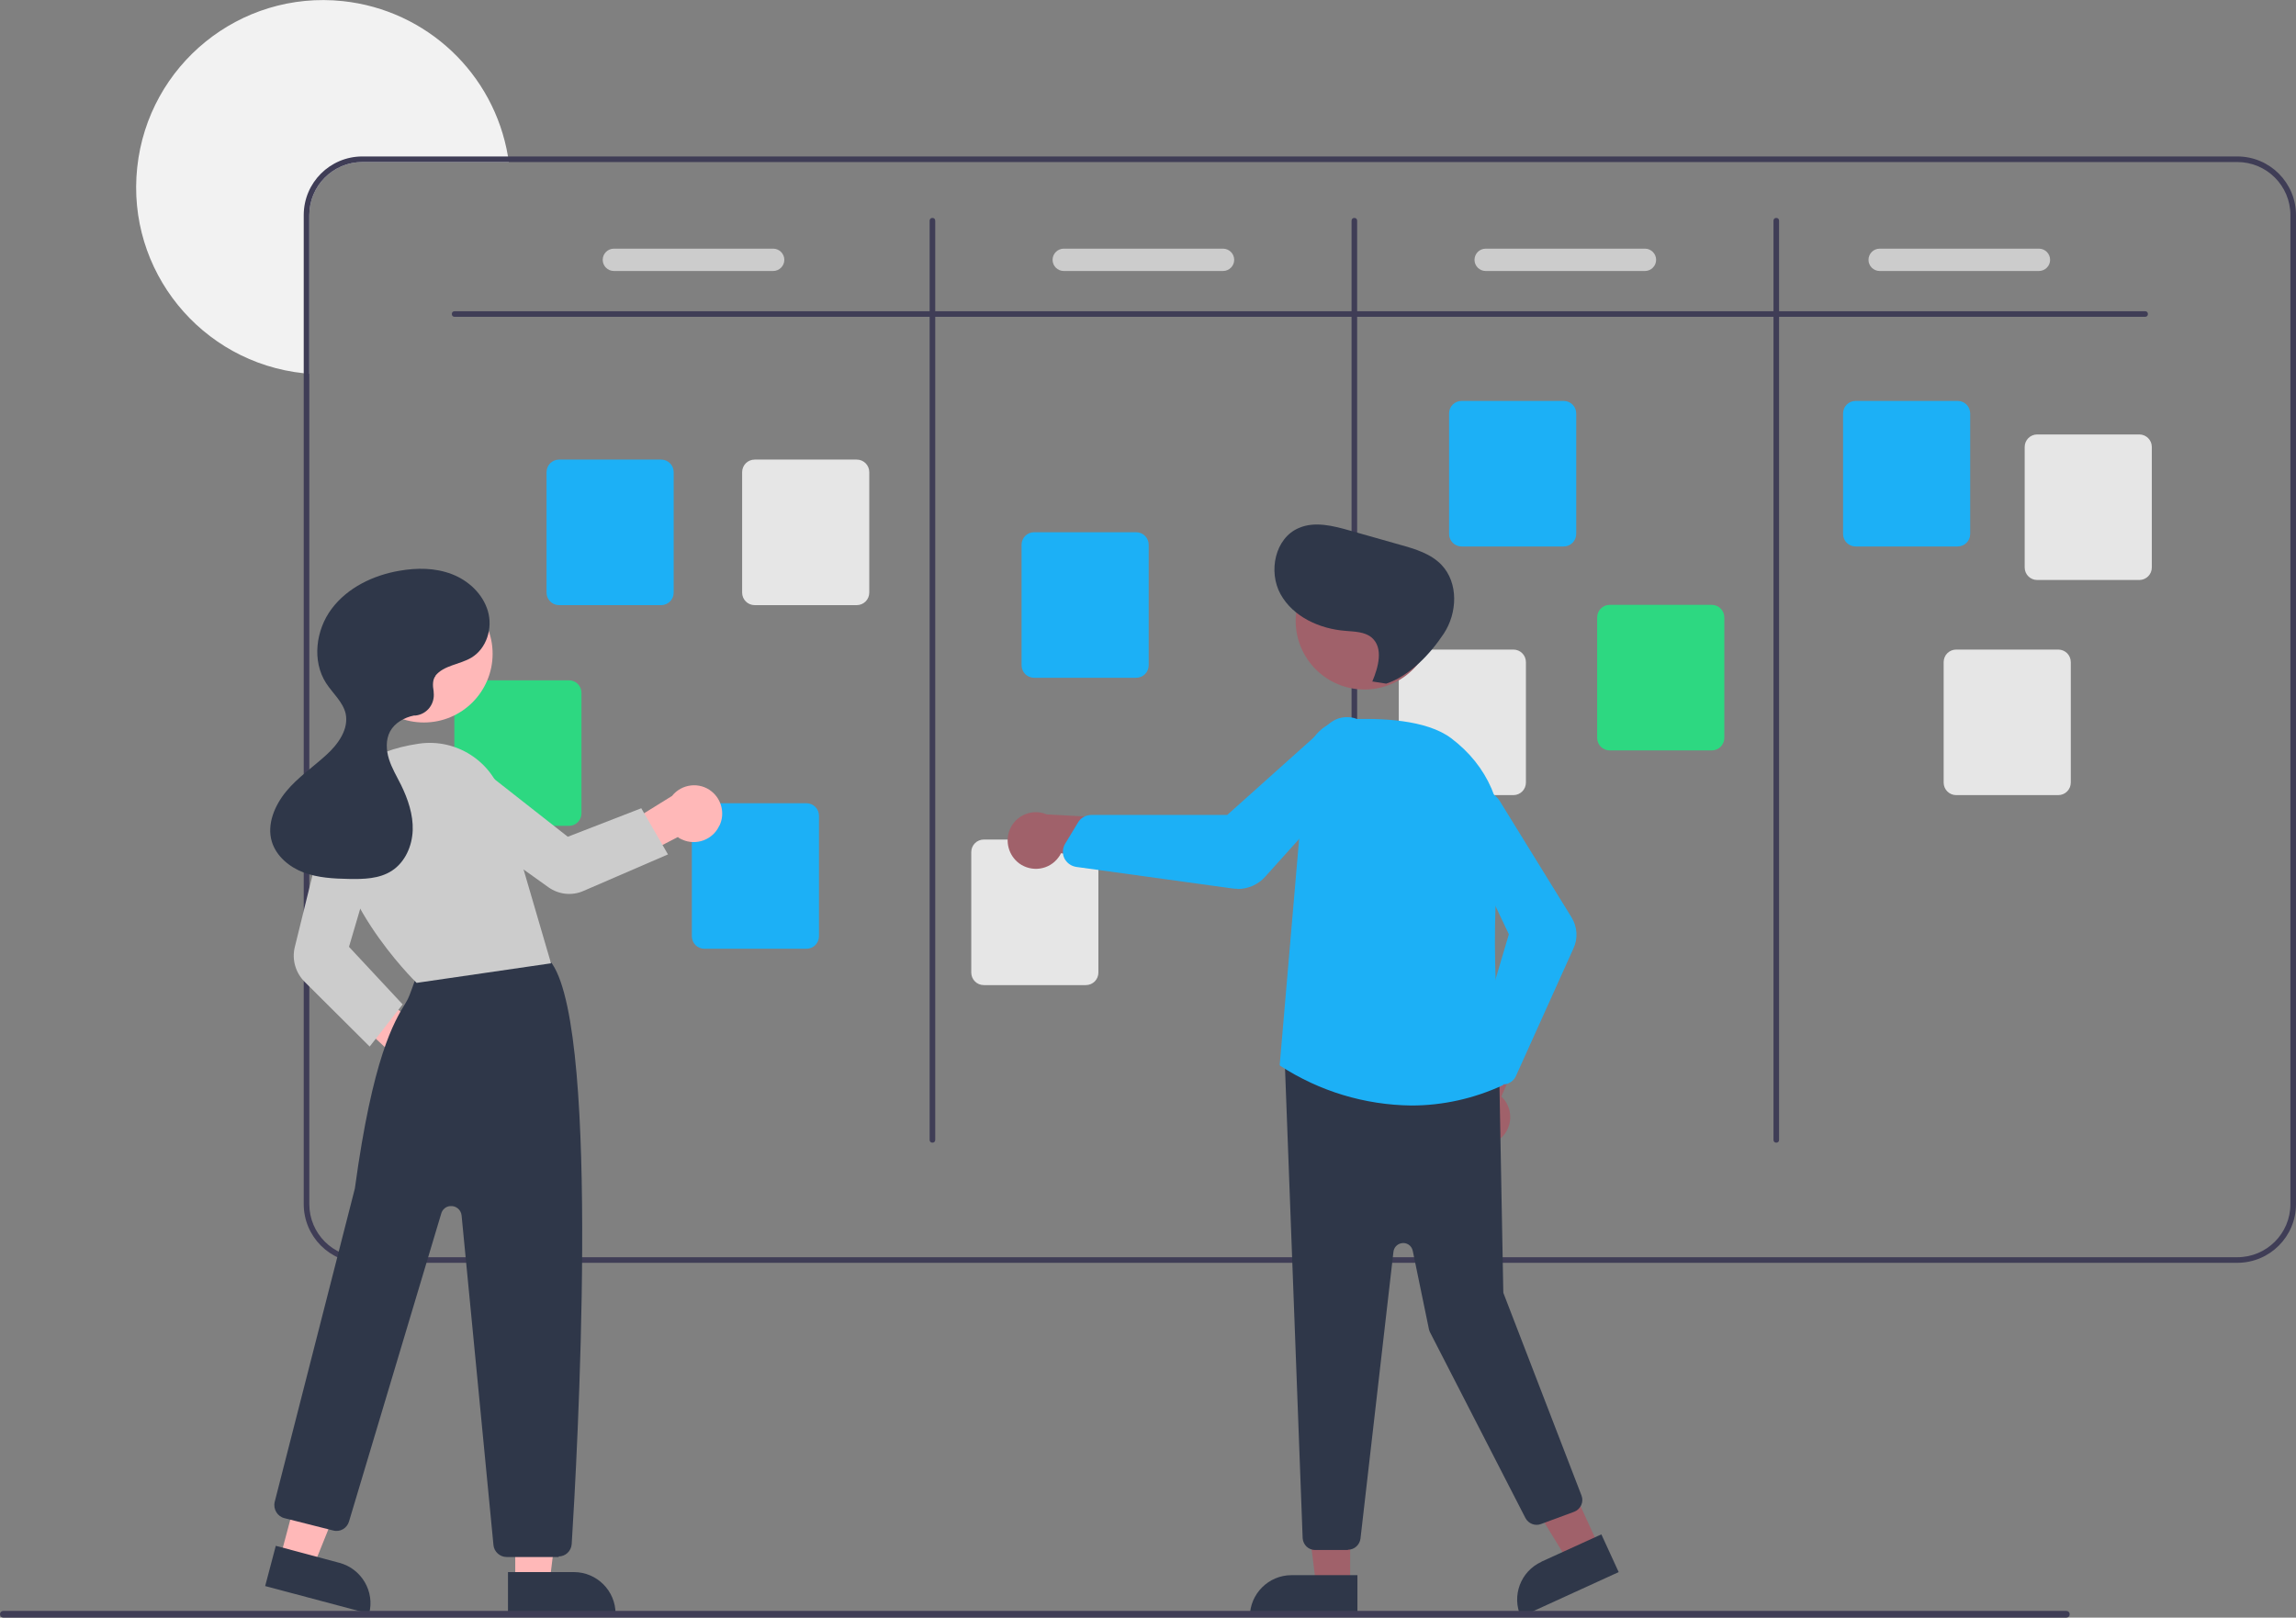 <?xml version="1.0" encoding="UTF-8"?>
<svg id="Layer_1" xmlns="http://www.w3.org/2000/svg" version="1.1" viewBox="0 0 821.7 579">
  <rect x="0" y="0" width="821.7" height="579" fill="#808080" stroke="none"/>
  <!-- Generator: Adobe Illustrator 29.0.1, SVG Export Plug-In . SVG Version: 2.1.0 Build 192)  -->
  <defs>
    <style>
      .st0 {
        fill: #e6e6e6;
      }

      .st1 {
        fill: #2dd881;
      }

      .st2 {
        fill: #3f3d56;
      }

      .st3 {
        fill: #ccc;
      }

      .st4 {
        fill: #ffb8b8;
      }

      .st5 {
        fill: #f2f2f2;
      }

      .st6 {
        fill: #a0616a;
      }

      .st7 {
        fill: #2f3749;
      }

      .st8 {
        fill: #1cb0f6;
      }
    </style>
  </defs>
  <path class="st5" d="M182.1,58h-52.4c-10.5,0-19,8.5-19,19v56.8c-.7,0-1.3-.1-2-.2-36.8-3.9-63.5-36.8-59.6-73.6S85.9-3.5,122.7.4c30,3.2,54.1,25.9,59.1,55.6.1.7.2,1.3.3,2Z"/>
  <path class="st2" d="M800.7,56H129.7c-11.6,0-21,9.4-21,21v354c0,11.6,9.4,21,21,21h671c11.6,0,21-9.4,21-21V77c0-11.6-9.4-21-21-21ZM819.7,431c0,10.5-8.5,19-19,19H129.7c-10.5,0-19-8.5-19-19V77c0-10.5,8.5-19,19-19h671c10.5,0,19,8.5,19,19v354Z"/>
  <path class="st2" d="M767.7,113.4H162.7c-.6,0-1-.4-1-1s.4-1,1-1h605c.6,0,1,.4,1,1s-.4,1-1,1Z"/>
  <path class="st2" d="M333.7,409c-.6,0-1-.4-1-1V79c0-.6.4-1,1-1s1,.4,1,1v329c0,.6-.4,1-1,1Z"/>
  <path class="st2" d="M484.7,409c-.6,0-1-.4-1-1V79c0-.6.4-1,1-1s1,.4,1,1v329c0,.6-.4,1-1,1Z"/>
  <path class="st2" d="M635.7,409c-.6,0-1-.4-1-1V79c0-.6.4-1,1-1s1,.4,1,1v329c0,.6-.4,1-1,1Z"/>
  <path class="st8" d="M236.6,216.6h-36.5c-2.5,0-4.5-2-4.5-4.5v-43.1c0-2.5,2-4.5,4.5-4.5h36.5c2.5,0,4.5,2,4.5,4.5v43.1c0,2.5-2,4.5-4.5,4.5Z"/>
  <path class="st8" d="M288.6,339.6h-36.5c-2.5,0-4.5-2-4.5-4.5v-43.1c0-2.5,2-4.5,4.5-4.5h36.5c2.5,0,4.5,2,4.5,4.5v43.1c0,2.5-2,4.5-4.5,4.5Z"/>
  <path class="st8" d="M406.6,242.6h-36.5c-2.5,0-4.5-2-4.5-4.5v-43.1c0-2.5,2-4.5,4.5-4.5h36.5c2.5,0,4.5,2,4.5,4.5v43.1c0,2.5-2,4.5-4.5,4.5Z"/>
  <path class="st8" d="M559.6,195.6h-36.5c-2.5,0-4.5-2-4.5-4.5v-43.1c0-2.5,2-4.5,4.5-4.5h36.5c2.5,0,4.5,2,4.5,4.5v43.1c0,2.5-2,4.5-4.5,4.5Z"/>
  <path class="st8" d="M700.6,195.6h-36.5c-2.5,0-4.5-2-4.5-4.5v-43.1c0-2.5,2-4.5,4.5-4.5h36.5c2.5,0,4.5,2,4.5,4.5v43.1c0,2.5-2,4.5-4.5,4.5Z"/>
  <path class="st0" d="M765.6,207.6h-36.5c-2.5,0-4.5-2-4.5-4.5v-43.1c0-2.5,2-4.5,4.5-4.5h36.5c2.5,0,4.5,2,4.5,4.5v43.1c0,2.5-2,4.5-4.5,4.5Z"/>
  <path class="st0" d="M736.6,284.6h-36.5c-2.5,0-4.5-2-4.5-4.5v-43.1c0-2.5,2-4.5,4.5-4.5h36.5c2.5,0,4.5,2,4.5,4.5v43.1c0,2.5-2,4.5-4.5,4.5Z"/>
  <path class="st1" d="M612.6,268.6h-36.5c-2.5,0-4.5-2-4.5-4.5v-43.1c0-2.5,2-4.5,4.5-4.5h36.5c2.5,0,4.5,2,4.5,4.5v43.1c0,2.5-2,4.5-4.5,4.5Z"/>
  <path class="st0" d="M541.6,284.6h-36.5c-2.5,0-4.5-2-4.5-4.5v-43.1c0-2.5,2-4.5,4.5-4.5h36.5c2.5,0,4.5,2,4.5,4.5v43.1c0,2.5-2,4.5-4.5,4.5Z"/>
  <path class="st0" d="M388.6,352.6h-36.5c-2.5,0-4.5-2-4.5-4.5v-43.1c0-2.5,2-4.5,4.5-4.5h36.5c2.5,0,4.5,2,4.5,4.5v43.1c0,2.5-2,4.5-4.5,4.5Z"/>
  <path class="st1" d="M203.6,295.6h-36.5c-2.5,0-4.5-2-4.5-4.5v-43.1c0-2.5,2-4.5,4.5-4.5h36.5c2.5,0,4.5,2,4.5,4.5v43.1c0,2.5-2,4.5-4.5,4.5Z"/>
  <path class="st0" d="M306.6,216.6h-36.5c-2.5,0-4.5-2-4.5-4.5v-43.1c0-2.5,2-4.5,4.5-4.5h36.5c2.5,0,4.5,2,4.5,4.5v43.1c0,2.5-2,4.5-4.5,4.5Z"/>
  <path class="st3" d="M276.7,97h-57c-2.2,0-4-1.8-4-4s1.8-4,4-4h57c2.2,0,4,1.8,4,4s-1.8,4-4,4Z"/>
  <path class="st3" d="M437.7,97h-57c-2.2,0-4-1.8-4-4s1.8-4,4-4h57c2.2,0,4,1.8,4,4s-1.8,4-4,4Z"/>
  <path class="st3" d="M588.7,97h-57c-2.2,0-4-1.8-4-4s1.8-4,4-4h57c2.2,0,4,1.8,4,4s-1.8,4-4,4Z"/>
  <path class="st3" d="M729.7,97h-57c-2.2,0-4-1.8-4-4s1.8-4,4-4h57c2.2,0,4,1.8,4,4s-1.8,4-4,4Z"/>
  <path class="st4" d="M149,389.9c-5.5-.5-9.6-5.5-9-11,0-.6.2-1.2.3-1.7l-25.6-23.9,13.6-3.4,25.2,20.4c5.3,1.9,8,7.6,6.2,12.9-1.6,4.4-5.9,7.2-10.6,6.7h0Z"/>
  <polygon class="st4" points="184.4 566.3 196.7 566.3 202.5 519 184.4 519 184.4 566.3"/>
  <path class="st7" d="M220.3,577.6h-38.5s0-14.9,0-14.9h23.6c8.2,0,14.9,6.7,14.9,14.9h0Z"/>
  <polygon class="st4" points="100.3 557.4 112.2 560.6 130 516.4 112.5 511.7 100.3 557.4"/>
  <path class="st7" d="M132.1,577.6l-37.2-9.9h0l3.8-14.4h0l22.8,6.1c7.9,2.1,12.7,10.3,10.6,18.2h0Z"/>
  <path class="st7" d="M200,557.3h-18.7c-2.4,0-4.5-1.9-4.7-4.3l-11.4-117.9c-.2-2.1-2-3.6-4.1-3.4-1.5.1-2.8,1.2-3.2,2.7l-33,110.2c-.7,2.4-3.2,3.9-5.7,3.2l-17.4-4.4c-2.5-.6-4.1-3.2-3.5-5.8,0,0,0,0,0,0,.3-1.1,28.4-111,28.7-112.2,6.4-47,14-59.6,18.1-66.3.3-.6.7-1.1.9-1.6.4-.6,2.5-6.6,3.9-10.6.4-1.3,1.2-2.4,2.4-3,17.2-8.8,37.3-2.7,43.1-.6,1,.3,1.8,1,2.3,1.8,17.3,26.1,8.8,177.5,6.9,207.6-.2,2.5-2.2,4.4-4.7,4.4Z"/>
  <circle class="st4" cx="151.7" cy="234" r="24.6"/>
  <path class="st3" d="M149.1,351.8l-.2-.2c-.3-.3-33.1-32.4-28.8-62,1.8-12.7,12.1-20.8,29.7-23.4,13.4-2,26.2,6.2,30,19.1l17.4,59.5-48.1,7Z"/>
  <path class="st3" d="M132.3,374.6l-23.3-23.2c-3.2-3.2-4.6-7.9-3.5-12.4l11.3-45.9c1.4-5.6,7-8.9,12.5-7.6.2,0,.4.1.7.2,5.4,1.7,8.4,7.4,6.8,12.8l-11.9,40.4,19.2,20.6-11.8,15.1Z"/>
  <path class="st4" d="M257.4,295.6c-2.3,5-8.3,7.2-13.3,4.9-.5-.2-1.1-.5-1.5-.9l-31.1,16.1,1.4-13.7,27.6-17.1c3.5-4.4,9.9-5.1,14.2-1.6,3.6,2.9,4.8,8,2.8,12.2h0Z"/>
  <path class="st3" d="M239.1,305.8l-30.3,13.1c-4.1,1.8-8.8,1.3-12.5-1.3l-38.6-27.6c-4.6-3.3-5.7-9.8-2.4-14.4.1-.2.3-.4.4-.5,3.6-4.3,10-5,14.4-1.6l33.1,26,26.3-10.2,9.6,16.6Z"/>
  <path class="st7" d="M155.8,241.9c3-3.8,8.7-4,12.9-6.5,5.5-3.3,7.7-10.6,5.9-16.7s-6.9-10.9-12.9-13.2-12.5-2.3-18.8-1.2c-9.3,1.6-18.5,6-24.2,13.6s-7.1,18.7-2,26.6c2.4,3.7,6,6.7,7,10.9,1.2,5.6-2.7,11-6.9,14.8-4.8,4.4-10.3,8.1-14.4,13.1s-7,11.8-5.1,18c1.6,5.2,6.3,9.1,11.4,11s10.7,2.2,16.1,2.3c5.3.1,10.9,0,15.4-2.9,4.8-3.1,7.3-8.9,7.5-14.5s-1.7-11.2-4.2-16.3c-1.5-3-3.3-6-4.3-9.2s-1.2-6.9.4-9.9c1.7-3.1,5.1-5,8.6-5.7.2,0,.4,0,.6,0,4.1-.5,6.9-4.2,6.4-8.3,0-.1,0-.2,0-.3-.4-2.2-.4-4.3.7-5.6Z"/>
  <polygon class="st6" points="483.2 567.3 471 567.3 465.1 520 483.2 520 483.2 567.3"/>
  <path class="st7" d="M462.2,563.8h23.6v14.9h-38.5c0-8.2,6.7-14.9,14.9-14.9h0Z"/>
  <polygon class="st6" points="572.2 553.4 561 558.5 536.1 517.9 552.5 510.4 572.2 553.4"/>
  <path class="st7" d="M551.6,559l21.5-9.8h0l6.2,13.5h0l-35,16h0c-3.4-7.5-.1-16.3,7.4-19.7Z"/>
  <path class="st6" d="M536.5,407.9c4.4-3.3,5.3-9.6,2-14.1-.4-.5-.8-.9-1.2-1.3l14.4-32.7-18.3,3.1-10.9,30.6c-3.5,4.3-2.9,10.7,1.5,14.2,3.6,2.9,8.8,3,12.5.2Z"/>
  <path class="st7" d="M482.4,554.8h-11.7c-2.4,0-4.3-1.8-4.5-4.2l-6.4-170.6c-.2-2.5,1.7-4.6,4.2-4.8.3,0,.5,0,.8,0l67.7,7.2c2.3.2,4,2.1,4.1,4.4l1.4,75.2c0,.4,0,.8.2,1.2l27.8,72.1c.9,2.3-.3,4.9-2.6,5.8,0,0,0,0,0,0l-11.9,4.4c-2.1.8-4.5-.1-5.6-2.2l-34.1-66.4c-.2-.4-.3-.7-.4-1.1l-5.8-28.1c-.4-1.9-2.2-3.1-4.1-2.7-1.5.3-2.6,1.5-2.8,3l-11.8,102.7c-.3,2.3-2.2,4-4.5,4Z"/>
  <circle class="st6" cx="488.3" cy="222.2" r="24.6"/>
  <path class="st8" d="M505.1,395.7c-16.7-.2-32.9-5.1-46.9-14.2l-.2-.2v-.3s9.4-109.4,9.4-109.4c.7-7.7,6.9-13.7,14.6-14.1,12.2-.6,28.5.1,37.3,6.7,13.2,9.9,19.6,24.7,17.5,40.7-4.4,33.2.6,78,1.2,83v.4s-.3.2-.3.2c-10.2,4.7-21.3,7.2-32.6,7.2Z"/>
  <path class="st8" d="M537.9,388.2c-1.4,0-2.7-.6-3.7-1.6l-5.4-5.9c-1.2-1.3-1.6-3.1-1.1-4.8l12.3-41.5-18.6-39.1c-.9-1.8-1.1-3.9-.6-5.9,1.2-4.7,5.9-7.6,10.6-6.5,2.4.6,4.5,2.2,5.7,4.4l25.3,41c2.1,3.4,2.4,7.6.7,11.2l-20.6,45.7c-.7,1.5-2.1,2.6-3.8,2.9-.3,0-.5,0-.8,0Z"/>
  <path class="st6" d="M364.7,309c4.5,3.3,10.8,2.4,14.1-2.1.4-.5.7-1,.9-1.5l35.4,4.6-8.1-16.7-32.4-1.8c-5.1-2.2-11.1.3-13.2,5.4-1.8,4.3-.4,9.3,3.3,12.1Z"/>
  <path class="st8" d="M442.8,318.1c-.6,0-1.2,0-1.8-.1l-55.8-7.7c-1.9-.3-3.4-1.4-4.3-3.1-.1-.3-.2-.5-.3-.8h0c-.4-1.5-.2-3.1.6-4.4l4.6-7.6c1-1.7,2.8-2.7,4.8-2.7h48.6c0,0,36.3-32.5,36.3-32.5,1.7-1.5,3.8-2.4,6.1-2.5,5.4-.3,10,3.9,10.3,9.4.1,2.8-.9,5.5-2.9,7.4l-36.2,40.3c-2.5,2.8-6.1,4.4-9.9,4.4Z"/>
  <path class="st7" d="M491.1,244c2.2-5.2,4.1-12.1-.2-15.8-2.5-2.1-6.1-2.1-9.4-2.4-9.2-.7-18.7-5-23.2-13.1s-2-20.1,6.5-23.7c5.7-2.5,12.3-.8,18.3.9l18,5.1c5.4,1.5,11,3.2,14.8,7.2,6.1,6.4,5.7,17.2.8,24.6s-12.2,15.1-20.6,17.9l-5.1-.8Z"/>
  <path class="st2" d="M739.5,579H1.2c-.7,0-1.2-.5-1.2-1.2s.5-1.2,1.2-1.2h738.3c.7,0,1.2.5,1.2,1.2s-.5,1.2-1.2,1.2h0Z"/>
</svg>
